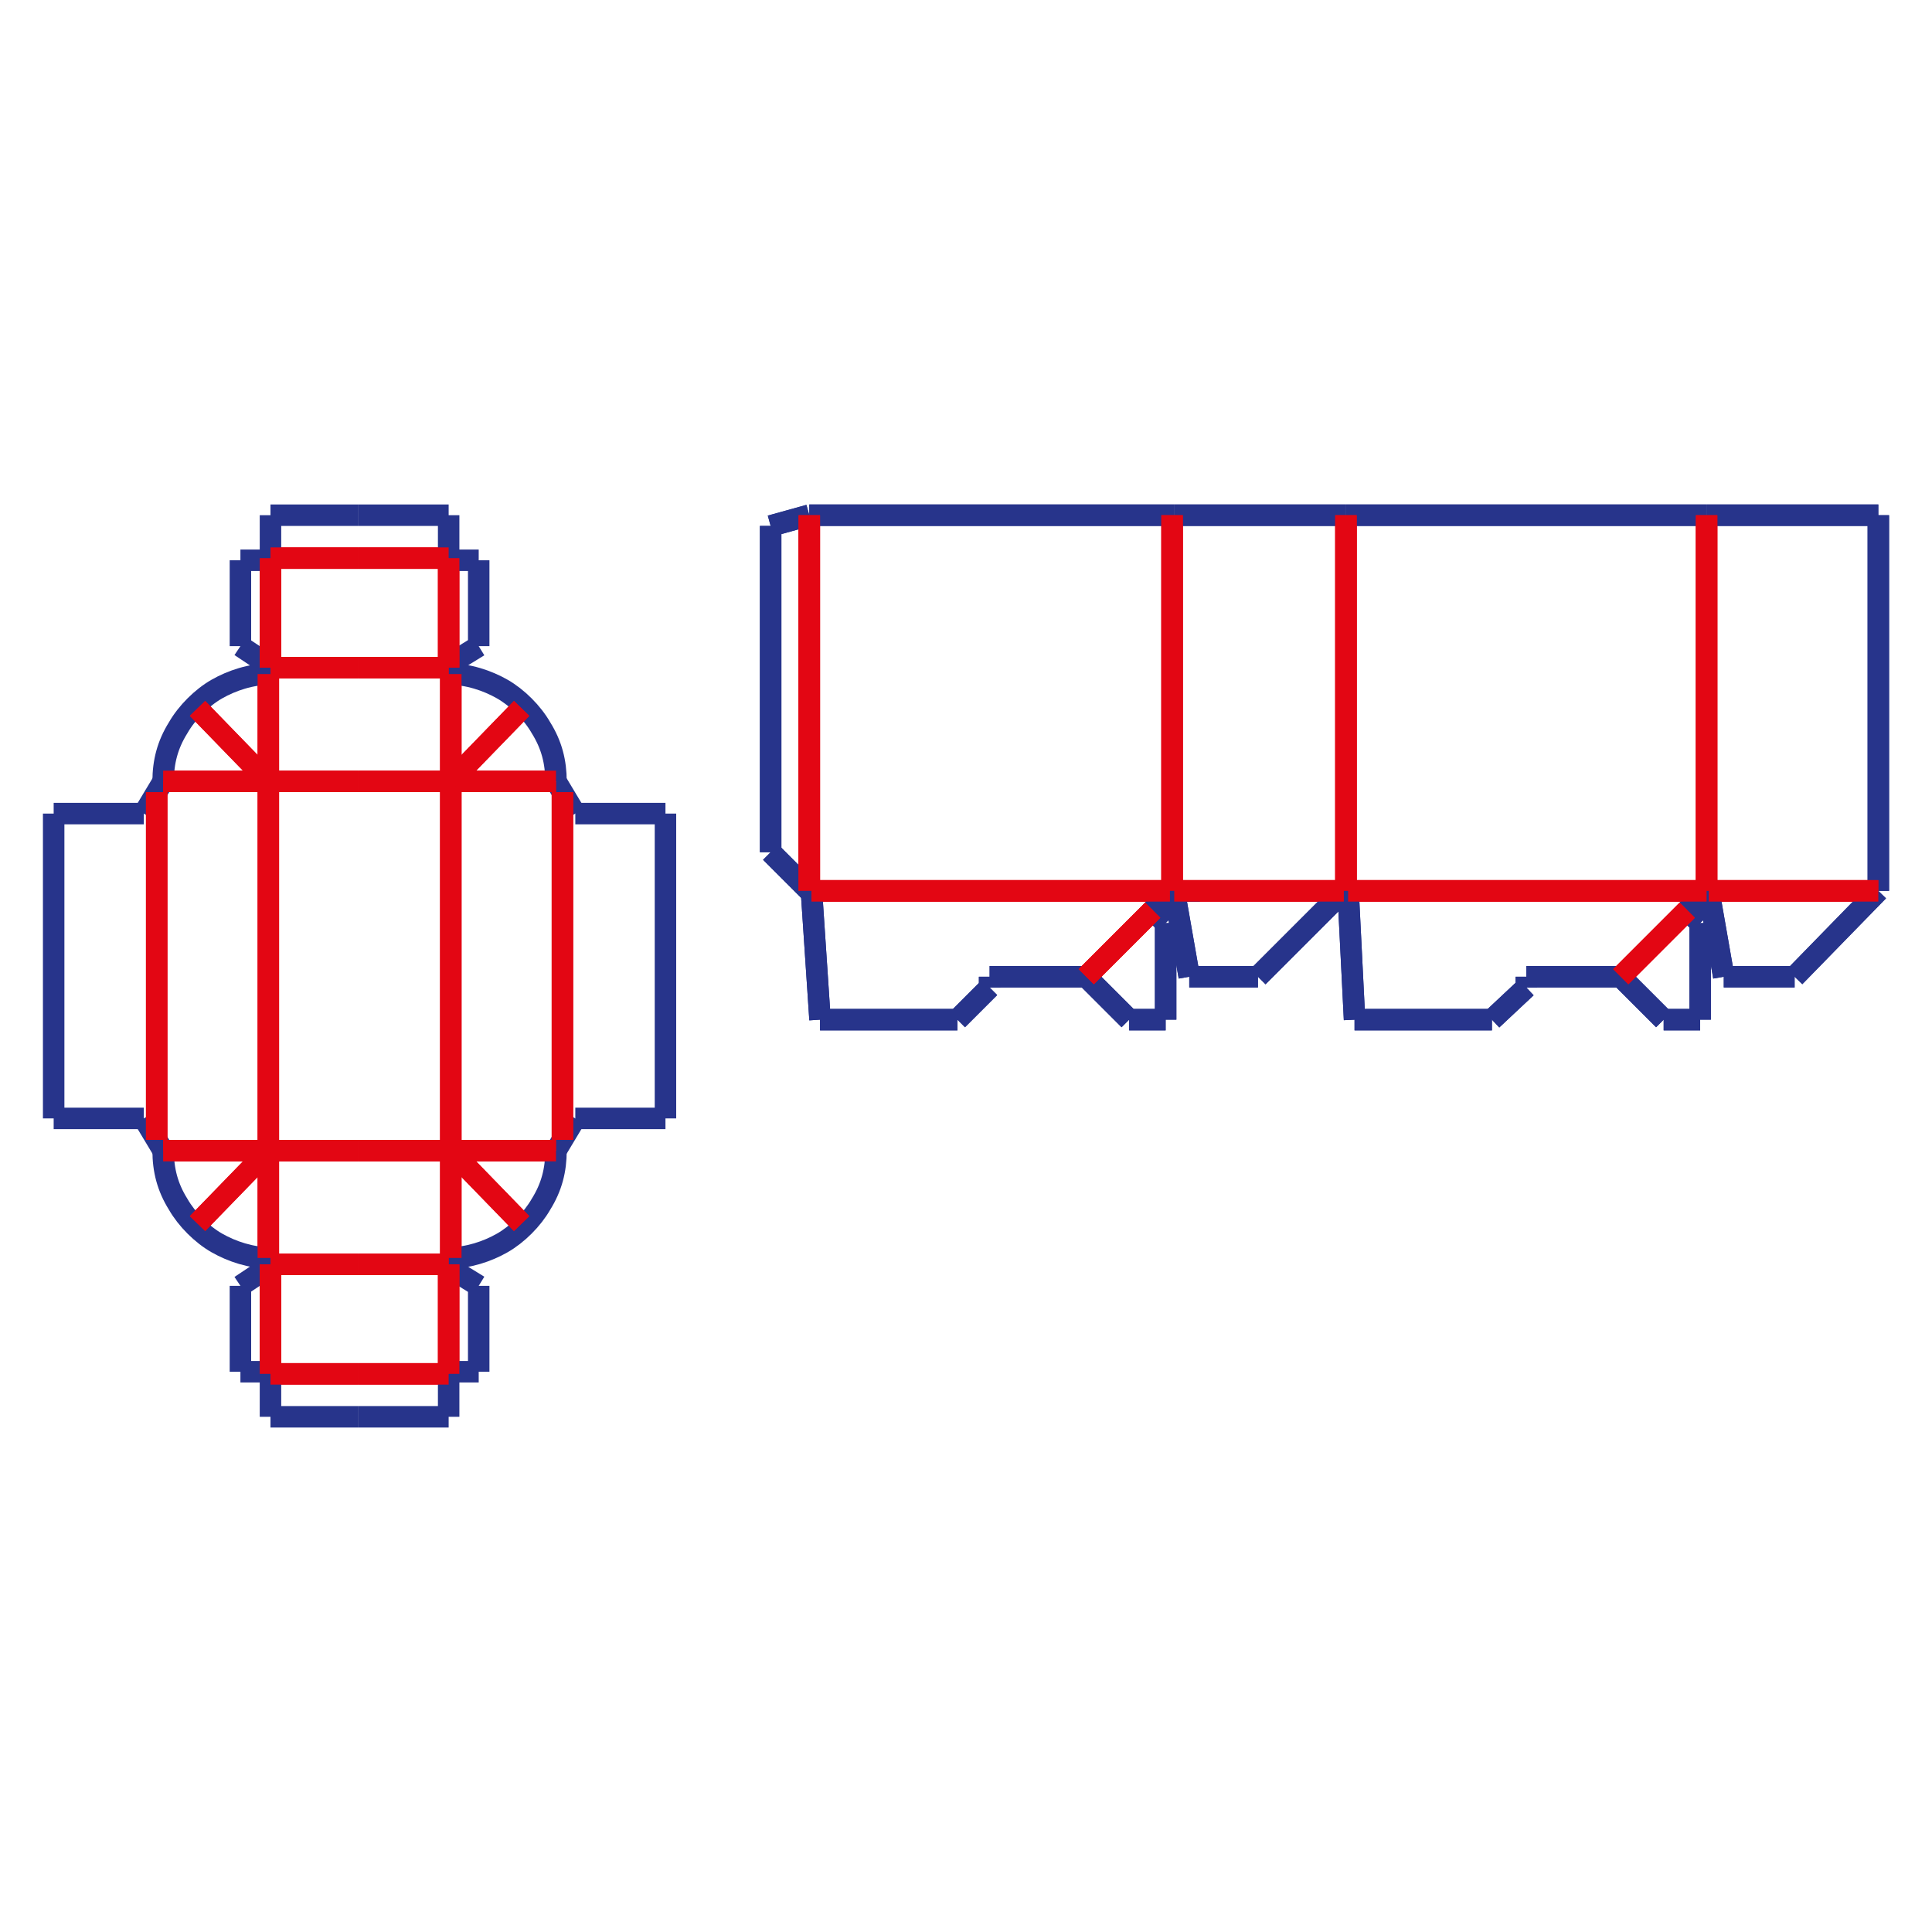 <?xml version="1.0" encoding="utf-8"?>
<!-- Generator: Adobe Illustrator 26.5.0, SVG Export Plug-In . SVG Version: 6.00 Build 0)  -->
<svg version="1.1" id="Livello_1" xmlns="http://www.w3.org/2000/svg" xmlns:xlink="http://www.w3.org/1999/xlink" x="0px" y="0px"
	 viewBox="0 0 90 90" style="enable-background:new 0 0 90 90;" xml:space="preserve">
<style type="text/css">
	.st0{fill:none;stroke:#293589;stroke-miterlimit:10;}
	.st1{fill:none;stroke:#E11017;stroke-miterlimit:10;}
	.st2{fill:none;stroke:#293589;stroke-miterlimit:10;stroke-dasharray:2,5;}
	.st3{fill:none;stroke:#E11017;stroke-linejoin:round;stroke-miterlimit:10;}
	.st4{fill:none;stroke:#293589;stroke-linejoin:round;stroke-miterlimit:10;}
	.st5{fill:none;stroke:#293589;stroke-linejoin:round;stroke-miterlimit:10;stroke-dasharray:3.761,1.505,0.752,1.505,0.752,1.505;}
	.st6{fill:none;stroke:#293589;stroke-miterlimit:10;stroke-dasharray:0.809,0.809;}
	.st7{fill:none;stroke:#2A3589;stroke-miterlimit:10;}
	.st8{fill:none;stroke:#E01217;stroke-miterlimit:10;}
	.st9{fill:none;stroke:#FFFFFF;stroke-linejoin:round;stroke-miterlimit:10;}
	.st10{fill:none;stroke:#293589;stroke-miterlimit:10;stroke-dasharray:0.797,0.797;}
	.st11{fill:none;stroke:#27348B;stroke-miterlimit:10;}
	.st12{fill:none;stroke:#E30613;stroke-miterlimit:10;}
	.st13{fill:none;stroke:#362E87;stroke-linecap:round;stroke-miterlimit:10;stroke-dasharray:0.852,0.852;}
	.st14{fill:none;}
	.st15{opacity:0.5;fill:#D5E7C3;}
	.st16{fill:none;stroke:#164194;stroke-miterlimit:10;}
</style>
<g>
	<line class="st11" x1="35.9" y1="24.5" x2="35.9" y2="39.7"/>
	<line class="st11" x1="35.9" y1="24.5" x2="37.7" y2="24"/>
	<line class="st11" x1="35.9" y1="39.7" x2="37.7" y2="41.5"/>
	<line class="st11" x1="37.7" y1="24" x2="54.7" y2="24"/>
	<line class="st11" x1="54.7" y1="24" x2="62.7" y2="24"/>
	<line class="st11" x1="79.5" y1="24" x2="79.6" y2="24"/>
	<line class="st11" x1="62.7" y1="24" x2="79.5" y2="24"/>
	<line class="st11" x1="79.6" y1="24" x2="87.5" y2="24"/>
	<line class="st12" x1="37.7" y1="24" x2="37.7" y2="41.5"/>
	<line class="st12" x1="54.6" y1="24" x2="54.6" y2="41.5"/>
	<line class="st12" x1="62.7" y1="24" x2="62.7" y2="41.5"/>
	<line class="st12" x1="79.5" y1="24" x2="79.5" y2="41.5"/>
	<line class="st11" x1="87.5" y1="24" x2="87.5" y2="41.5"/>
	<line class="st12" x1="37.8" y1="41.5" x2="54.5" y2="41.5"/>
	<line class="st12" x1="54.7" y1="41.5" x2="62.6" y2="41.5"/>
	<line class="st12" x1="62.8" y1="41.5" x2="79.5" y2="41.5"/>
	<line class="st12" x1="79.6" y1="41.5" x2="87.5" y2="41.5"/>
	<path class="st11" d="M37.8,41.5C37.8,41.5,37.8,41.5,37.8,41.5C37.8,41.5,37.7,41.5,37.8,41.5"/>
	<line class="st11" x1="37.8" y1="41.5" x2="38.2" y2="47.5"/>
	<line class="st11" x1="44.6" y1="47.5" x2="38.2" y2="47.5"/>
	<line class="st11" x1="46.1" y1="46" x2="44.6" y2="47.5"/>
	<line class="st11" x1="46.1" y1="45.5" x2="46.1" y2="46"/>
	<line class="st11" x1="46.1" y1="45.5" x2="50.6" y2="45.5"/>
	<line class="st11" x1="50.6" y1="45.5" x2="52.6" y2="47.5"/>
	<line class="st11" x1="52.6" y1="47.5" x2="54.3" y2="47.5"/>
	<line class="st11" x1="54.3" y1="47.5" x2="54.3" y2="43"/>
	<line class="st11" x1="54.3" y1="43" x2="53.7" y2="42.4"/>
	<line class="st11" x1="53.7" y1="42.4" x2="53.7" y2="42.4"/>
	<path class="st11" d="M54.7,41.5C54.7,41.5,54.7,41.5,54.7,41.5C54.6,41.5,54.6,41.5,54.7,41.5c-0.1-0.1-0.1,0-0.1,0c0,0,0,0,0,0"
		/>
	<line class="st11" x1="53.7" y1="42.4" x2="54.5" y2="41.5"/>
	<line class="st12" x1="50.6" y1="45.5" x2="53.7" y2="42.4"/>
	<line class="st11" x1="54.7" y1="41.5" x2="55.4" y2="45.5"/>
	<line class="st11" x1="55.4" y1="45.5" x2="58.6" y2="45.5"/>
	<line class="st11" x1="58.6" y1="45.5" x2="62.6" y2="41.5"/>
	<path class="st11" d="M62.7,41.5C62.6,41.5,62.6,41.5,62.7,41.5C62.6,41.5,62.6,41.5,62.7,41.5"/>
	<path class="st11" d="M62.8,41.5C62.7,41.5,62.7,41.5,62.8,41.5C62.7,41.5,62.7,41.5,62.8,41.5"/>
	<line class="st11" x1="62.8" y1="41.5" x2="63.1" y2="47.5"/>
	<line class="st11" x1="69.5" y1="47.5" x2="63.1" y2="47.5"/>
	<line class="st11" x1="71.1" y1="46" x2="69.5" y2="47.5"/>
	<line class="st11" x1="71.1" y1="45.5" x2="71.1" y2="46"/>
	<line class="st11" x1="71.1" y1="45.5" x2="75.5" y2="45.5"/>
	<line class="st11" x1="75.5" y1="45.5" x2="77.5" y2="47.5"/>
	<line class="st11" x1="77.5" y1="47.5" x2="79.2" y2="47.5"/>
	<line class="st11" x1="79.2" y1="47.5" x2="79.2" y2="43"/>
	<line class="st11" x1="79.2" y1="43" x2="78.6" y2="42.4"/>
	<line class="st11" x1="78.6" y1="42.4" x2="78.6" y2="42.4"/>
	<path class="st11" d="M79.6,41.5C79.6,41.5,79.6,41.5,79.6,41.5C79.6,41.5,79.6,41.5,79.6,41.5c-0.1-0.1-0.1,0-0.1,0c0,0,0,0,0,0"
		/>
	<line class="st11" x1="78.6" y1="42.4" x2="79.5" y2="41.5"/>
	<line class="st12" x1="75.5" y1="45.5" x2="78.6" y2="42.4"/>
	<line class="st11" x1="79.6" y1="41.5" x2="80.3" y2="45.5"/>
	<line class="st11" x1="80.3" y1="45.5" x2="83.6" y2="45.5"/>
	<line class="st11" x1="83.6" y1="45.5" x2="87.5" y2="41.5"/>
	<line class="st11" x1="2.5" y1="45" x2="2.5" y2="52.1"/>
	<line class="st11" x1="2.5" y1="52.1" x2="6.7" y2="52.1"/>
	<line class="st11" x1="6.7" y1="52.1" x2="7.6" y2="53.6"/>
	<line class="st12" x1="7.3" y1="45" x2="7.3" y2="53.1"/>
	<line class="st12" x1="7.6" y1="53.6" x2="16.7" y2="53.6"/>
	<line class="st12" x1="12.5" y1="45" x2="12.5" y2="58.6"/>
	<path class="st11" d="M7.6,53.6c0,0.9,0.2,1.7,0.7,2.5c0.4,0.7,1.1,1.4,1.8,1.8c0.7,0.4,1.6,0.7,2.5,0.7"/>
	<line class="st11" x1="12.5" y1="58.6" x2="12.6" y2="58.9"/>
	<line class="st12" x1="12.6" y1="58.9" x2="16.7" y2="58.9"/>
	<line class="st11" x1="12.6" y1="58.9" x2="12.4" y2="59.1"/>
	<line class="st11" x1="12.4" y1="59.1" x2="11.2" y2="59.9"/>
	<line class="st12" x1="12.6" y1="58.9" x2="12.6" y2="64"/>
	<line class="st11" x1="11.2" y1="59.9" x2="11.2" y2="63.9"/>
	<line class="st11" x1="11.2" y1="63.9" x2="12.4" y2="63.9"/>
	<line class="st11" x1="12.4" y1="63.9" x2="12.6" y2="64"/>
	<line class="st12" x1="12.6" y1="64" x2="16.7" y2="64"/>
	<line class="st11" x1="12.6" y1="64" x2="12.6" y2="66"/>
	<line class="st11" x1="12.6" y1="66" x2="16.7" y2="66"/>
	<line class="st11" x1="31" y1="45" x2="31" y2="52.1"/>
	<line class="st11" x1="31" y1="52.1" x2="26.8" y2="52.1"/>
	<line class="st11" x1="26.8" y1="52.1" x2="25.9" y2="53.6"/>
	<line class="st12" x1="26.2" y1="45" x2="26.2" y2="53.1"/>
	<line class="st12" x1="25.9" y1="53.6" x2="16.7" y2="53.6"/>
	<line class="st12" x1="21" y1="45" x2="21" y2="58.6"/>
	<path class="st11" d="M25.9,53.6c0,0.9-0.2,1.7-0.7,2.5c-0.4,0.7-1.1,1.4-1.8,1.8c-0.7,0.4-1.6,0.7-2.5,0.7"/>
	<line class="st11" x1="21" y1="58.6" x2="20.9" y2="58.9"/>
	<line class="st12" x1="20.9" y1="58.9" x2="16.7" y2="58.9"/>
	<line class="st11" x1="20.9" y1="58.9" x2="21" y2="59.1"/>
	<line class="st11" x1="21" y1="59.1" x2="22.3" y2="59.9"/>
	<line class="st12" x1="20.9" y1="58.9" x2="20.9" y2="64"/>
	<line class="st11" x1="22.3" y1="59.9" x2="22.3" y2="63.9"/>
	<line class="st11" x1="22.3" y1="63.9" x2="21.1" y2="63.9"/>
	<line class="st11" x1="21.1" y1="63.9" x2="20.9" y2="64"/>
	<line class="st12" x1="20.9" y1="64" x2="16.7" y2="64"/>
	<line class="st11" x1="20.9" y1="64" x2="20.9" y2="66"/>
	<line class="st11" x1="20.9" y1="66" x2="16.7" y2="66"/>
	<line class="st11" x1="2.5" y1="45" x2="2.5" y2="37.9"/>
	<line class="st11" x1="2.5" y1="37.9" x2="6.7" y2="37.9"/>
	<line class="st11" x1="6.7" y1="37.9" x2="7.6" y2="36.4"/>
	<line class="st12" x1="7.3" y1="45" x2="7.3" y2="36.9"/>
	<line class="st12" x1="7.6" y1="36.4" x2="16.7" y2="36.4"/>
	<line class="st12" x1="12.5" y1="45" x2="12.5" y2="31.4"/>
	<path class="st11" d="M7.6,36.4c0-0.9,0.2-1.7,0.7-2.5c0.4-0.7,1.1-1.4,1.8-1.8c0.7-0.4,1.6-0.7,2.5-0.7"/>
	<line class="st11" x1="12.5" y1="31.4" x2="12.6" y2="31.1"/>
	<line class="st12" x1="12.6" y1="31.1" x2="16.7" y2="31.1"/>
	<line class="st11" x1="12.6" y1="31.1" x2="12.4" y2="30.9"/>
	<line class="st11" x1="12.4" y1="30.9" x2="11.2" y2="30.1"/>
	<line class="st12" x1="12.6" y1="31.1" x2="12.6" y2="26"/>
	<line class="st11" x1="11.2" y1="30.1" x2="11.2" y2="26.1"/>
	<line class="st11" x1="11.2" y1="26.1" x2="12.4" y2="26.1"/>
	<line class="st11" x1="12.4" y1="26.1" x2="12.6" y2="26"/>
	<line class="st12" x1="12.6" y1="26" x2="16.7" y2="26"/>
	<line class="st11" x1="12.6" y1="26" x2="12.6" y2="24"/>
	<line class="st11" x1="12.6" y1="24" x2="16.7" y2="24"/>
	<line class="st11" x1="31" y1="45" x2="31" y2="37.9"/>
	<line class="st11" x1="31" y1="37.9" x2="26.8" y2="37.9"/>
	<line class="st11" x1="26.8" y1="37.9" x2="25.9" y2="36.4"/>
	<line class="st12" x1="26.2" y1="45" x2="26.2" y2="36.9"/>
	<line class="st12" x1="25.9" y1="36.4" x2="16.7" y2="36.4"/>
	<line class="st12" x1="21" y1="45" x2="21" y2="31.4"/>
	<path class="st11" d="M25.9,36.4c0-0.9-0.2-1.7-0.7-2.5c-0.4-0.7-1.1-1.4-1.8-1.8c-0.7-0.4-1.6-0.7-2.5-0.7"/>
	<line class="st11" x1="21" y1="31.4" x2="20.9" y2="31.1"/>
	<line class="st12" x1="20.9" y1="31.1" x2="16.7" y2="31.1"/>
	<line class="st11" x1="20.9" y1="31.1" x2="21" y2="30.9"/>
	<line class="st11" x1="21" y1="30.9" x2="22.3" y2="30.1"/>
	<line class="st12" x1="20.9" y1="31.1" x2="20.9" y2="26"/>
	<line class="st11" x1="22.3" y1="30.1" x2="22.3" y2="26.1"/>
	<line class="st11" x1="22.3" y1="26.1" x2="21.1" y2="26.1"/>
	<line class="st11" x1="21.1" y1="26.1" x2="20.9" y2="26"/>
	<line class="st12" x1="20.9" y1="26" x2="16.7" y2="26"/>
	<line class="st11" x1="20.9" y1="26" x2="20.9" y2="24"/>
	<line class="st11" x1="20.9" y1="24" x2="16.7" y2="24"/>
</g>
<line class="st12" x1="12.5" y1="36.4" x2="9.2" y2="33"/>
<line class="st12" x1="21" y1="36.4" x2="24.3" y2="33"/>
<line class="st12" x1="12.5" y1="53.6" x2="9.2" y2="57"/>
<line class="st12" x1="21" y1="53.6" x2="24.3" y2="57"/>
<g>
	<line class="st12" x1="7.3" y1="45" x2="7.3" y2="53.1"/>
	<line class="st12" x1="7.6" y1="53.6" x2="16.7" y2="53.6"/>
	<line class="st12" x1="12.5" y1="45" x2="12.5" y2="58.6"/>
	<line class="st12" x1="12.6" y1="58.9" x2="16.7" y2="58.9"/>
	<line class="st12" x1="12.6" y1="58.9" x2="12.6" y2="64"/>
	<line class="st12" x1="12.6" y1="64" x2="16.7" y2="64"/>
	<line class="st12" x1="26.2" y1="45" x2="26.2" y2="53.1"/>
	<line class="st12" x1="25.9" y1="53.6" x2="16.7" y2="53.6"/>
	<line class="st12" x1="21" y1="45" x2="21" y2="58.6"/>
	<line class="st12" x1="20.9" y1="58.9" x2="16.7" y2="58.9"/>
	<line class="st12" x1="20.9" y1="58.9" x2="20.9" y2="64"/>
	<line class="st12" x1="20.9" y1="64" x2="16.7" y2="64"/>
	<line class="st12" x1="7.3" y1="45" x2="7.3" y2="36.9"/>
	<line class="st12" x1="7.6" y1="36.4" x2="16.7" y2="36.4"/>
	<line class="st12" x1="12.5" y1="45" x2="12.5" y2="31.4"/>
	<line class="st12" x1="12.6" y1="31.1" x2="16.7" y2="31.1"/>
	<line class="st12" x1="12.6" y1="31.1" x2="12.6" y2="26"/>
	<line class="st12" x1="12.6" y1="26" x2="16.7" y2="26"/>
	<line class="st12" x1="26.2" y1="45" x2="26.2" y2="36.9"/>
	<line class="st12" x1="25.9" y1="36.4" x2="16.7" y2="36.4"/>
	<line class="st12" x1="21" y1="45" x2="21" y2="31.4"/>
	<line class="st12" x1="20.9" y1="31.1" x2="16.7" y2="31.1"/>
	<line class="st12" x1="20.9" y1="31.1" x2="20.9" y2="26"/>
	<line class="st12" x1="20.9" y1="26" x2="16.7" y2="26"/>
</g>
<line class="st12" x1="12.5" y1="36.4" x2="9.2" y2="33"/>
<line class="st12" x1="21" y1="36.4" x2="24.3" y2="33"/>
<line class="st12" x1="12.5" y1="53.6" x2="9.2" y2="57"/>
<line class="st12" x1="21" y1="53.6" x2="24.3" y2="57"/>
<line class="st11" x1="35.9" y1="24.5" x2="35.9" y2="39.7"/>
<line class="st11" x1="35.9" y1="24.5" x2="37.7" y2="24"/>
<line class="st11" x1="35.9" y1="39.7" x2="37.7" y2="41.5"/>
<line class="st11" x1="37.7" y1="24" x2="54.7" y2="24"/>
<line class="st11" x1="54.7" y1="24" x2="62.7" y2="24"/>
<line class="st11" x1="79.5" y1="24" x2="79.6" y2="24"/>
<line class="st11" x1="62.7" y1="24" x2="79.5" y2="24"/>
<line class="st11" x1="79.6" y1="24" x2="87.5" y2="24"/>
<line class="st12" x1="37.7" y1="24" x2="37.7" y2="41.5"/>
<line class="st12" x1="54.6" y1="24" x2="54.6" y2="41.5"/>
<line class="st12" x1="62.7" y1="24" x2="62.7" y2="41.5"/>
<line class="st12" x1="79.5" y1="24" x2="79.5" y2="41.5"/>
<line class="st11" x1="87.5" y1="24" x2="87.5" y2="41.5"/>
<line class="st12" x1="37.8" y1="41.5" x2="54.5" y2="41.5"/>
<line class="st12" x1="54.7" y1="41.5" x2="62.6" y2="41.5"/>
<line class="st12" x1="62.8" y1="41.5" x2="79.5" y2="41.5"/>
<line class="st12" x1="79.6" y1="41.5" x2="87.5" y2="41.5"/>
<path class="st11" d="M37.8,41.5C37.8,41.5,37.8,41.5,37.8,41.5C37.8,41.5,37.7,41.5,37.8,41.5"/>
<line class="st11" x1="37.8" y1="41.5" x2="38.2" y2="47.5"/>
<line class="st11" x1="44.6" y1="47.5" x2="38.2" y2="47.5"/>
<line class="st11" x1="46.1" y1="46" x2="44.6" y2="47.5"/>
<line class="st11" x1="46.1" y1="45.5" x2="46.1" y2="46"/>
<line class="st11" x1="46.1" y1="45.5" x2="50.6" y2="45.5"/>
<line class="st11" x1="50.6" y1="45.5" x2="52.6" y2="47.5"/>
<line class="st11" x1="52.6" y1="47.5" x2="54.3" y2="47.5"/>
<line class="st11" x1="54.3" y1="47.5" x2="54.3" y2="43"/>
<line class="st11" x1="54.3" y1="43" x2="53.7" y2="42.4"/>
<line class="st11" x1="53.7" y1="42.4" x2="53.7" y2="42.4"/>
<path class="st11" d="M54.7,41.5C54.7,41.5,54.7,41.5,54.7,41.5C54.6,41.5,54.6,41.5,54.7,41.5c-0.1-0.1-0.1,0-0.1,0c0,0,0,0,0,0"/>
<line class="st11" x1="53.7" y1="42.4" x2="54.5" y2="41.5"/>
<line class="st12" x1="50.6" y1="45.5" x2="53.7" y2="42.4"/>
<line class="st11" x1="54.7" y1="41.5" x2="55.4" y2="45.5"/>
<line class="st11" x1="55.4" y1="45.5" x2="58.6" y2="45.5"/>
<line class="st11" x1="58.6" y1="45.5" x2="62.6" y2="41.5"/>
<path class="st11" d="M62.7,41.5C62.6,41.5,62.6,41.5,62.7,41.5C62.6,41.5,62.6,41.5,62.7,41.5"/>
<path class="st11" d="M62.8,41.5C62.7,41.5,62.7,41.5,62.8,41.5C62.7,41.5,62.7,41.5,62.8,41.5"/>
<line class="st11" x1="62.8" y1="41.5" x2="63.1" y2="47.5"/>
<line class="st11" x1="69.5" y1="47.5" x2="63.1" y2="47.5"/>
<line class="st11" x1="71.1" y1="46" x2="69.5" y2="47.5"/>
<line class="st11" x1="71.1" y1="45.5" x2="71.1" y2="46"/>
<line class="st11" x1="71.1" y1="45.5" x2="75.5" y2="45.5"/>
<line class="st11" x1="75.5" y1="45.5" x2="77.5" y2="47.5"/>
<line class="st11" x1="77.5" y1="47.5" x2="79.2" y2="47.5"/>
<line class="st11" x1="79.2" y1="47.5" x2="79.2" y2="43"/>
<line class="st11" x1="79.2" y1="43" x2="78.6" y2="42.4"/>
<line class="st11" x1="78.6" y1="42.4" x2="78.6" y2="42.4"/>
<path class="st11" d="M79.6,41.5C79.6,41.5,79.6,41.5,79.6,41.5C79.6,41.5,79.6,41.5,79.6,41.5c-0.1-0.1-0.1,0-0.1,0c0,0,0,0,0,0"/>
<line class="st11" x1="78.6" y1="42.4" x2="79.5" y2="41.5"/>
<line class="st12" x1="75.5" y1="45.5" x2="78.6" y2="42.4"/>
<line class="st11" x1="79.6" y1="41.5" x2="80.3" y2="45.5"/>
<line class="st11" x1="80.3" y1="45.5" x2="83.6" y2="45.5"/>
<line class="st11" x1="83.6" y1="45.5" x2="87.5" y2="41.5"/>
<g>
	<line class="st12" x1="37.7" y1="24" x2="37.7" y2="41.5"/>
	<line class="st12" x1="54.6" y1="24" x2="54.6" y2="41.5"/>
	<line class="st12" x1="62.7" y1="24" x2="62.7" y2="41.5"/>
	<line class="st12" x1="79.5" y1="24" x2="79.5" y2="41.5"/>
	<line class="st12" x1="37.8" y1="41.5" x2="54.5" y2="41.5"/>
	<line class="st12" x1="54.7" y1="41.5" x2="62.6" y2="41.5"/>
	<line class="st12" x1="62.8" y1="41.5" x2="79.5" y2="41.5"/>
	<line class="st12" x1="79.6" y1="41.5" x2="87.5" y2="41.5"/>
	<line class="st12" x1="50.6" y1="45.5" x2="53.7" y2="42.4"/>
	<line class="st12" x1="75.5" y1="45.5" x2="78.6" y2="42.4"/>
</g>
</svg>
